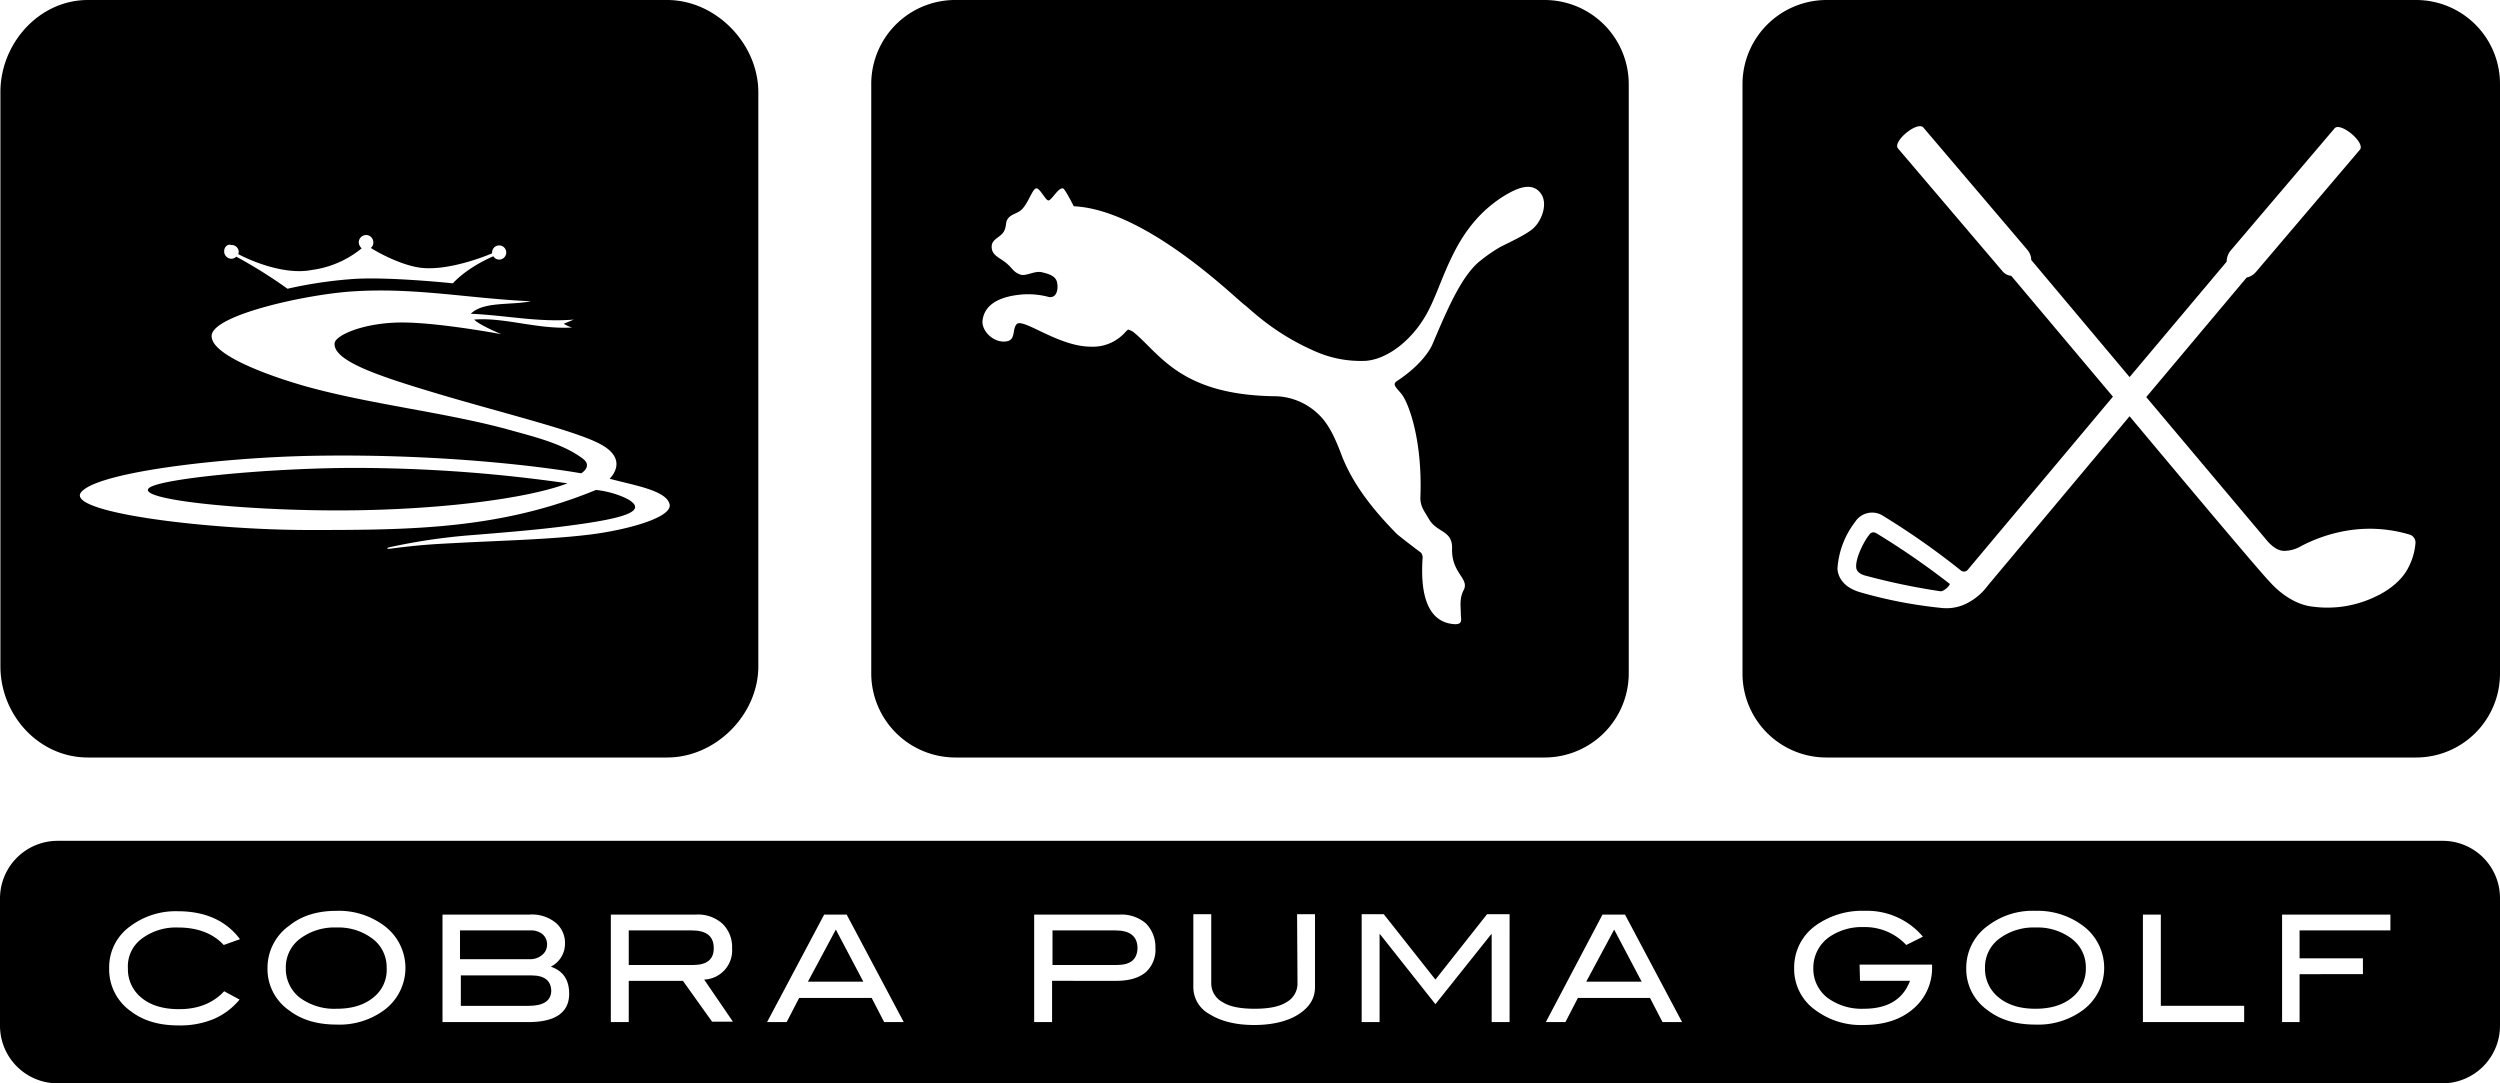 <svg id="Layer_1" data-name="Layer 1" xmlns="http://www.w3.org/2000/svg" viewBox="0 0 600 260"><path d="M127.6,234.1h-17v7.3h16.3c3.5,0,5.3-1.2,5.4-3.5C132.3,235.4,130.7,234.1,127.6,234.1Z"/><path d="M171.3,227.6c0-2.9-1.7-4.3-5.3-4.3H150.9v8.3h15.4C169.6,231.6,171.3,230.3,171.3,227.6Z"/><path d="M496.8,225a13.5,13.5,0,0,0-8.2-2.4,13.79,13.79,0,0,0-8.8,2.7,8.53,8.53,0,0,0-3.4,7,8.77,8.77,0,0,0,3.3,7.1c2.2,1.8,5.1,2.7,8.8,2.7s6.6-.9,8.8-2.7a8.77,8.77,0,0,0,3.3-7.1A8.55,8.55,0,0,0,496.8,225Z"/><polygon points="380.7 235.6 394 235.6 387.4 223.1 380.7 235.6"/><path d="M267.7,223.3H252.6v8.3H268c3.3,0,4.9-1.3,5-4C273,224.7,271.2,223.3,267.7,223.3Z"/><polygon points="193.9 235.6 207.2 235.6 200.6 223.1 193.9 235.6"/><path d="M130.1,229.2a3.17,3.17,0,0,0,1.2-2.5,3.25,3.25,0,0,0-1.1-2.5,4.37,4.37,0,0,0-2.9-.9H110.4v6.9h16.7A4.36,4.36,0,0,0,130.1,229.2Z"/><path d="M586.3,201.8H13.8A13.83,13.83,0,0,0,0,215.6v30.6A13.83,13.83,0,0,0,13.8,260H586.2A13.83,13.83,0,0,0,600,246.2V215.6A13.74,13.74,0,0,0,586.3,201.8ZM34,239.5q3.3,2.7,9,2.7c4.6,0,8.2-1.5,10.8-4.3l3.7,2a16.56,16.56,0,0,1-6.3,4.7,21,21,0,0,1-8.4,1.5c-4.6,0-8.4-1.1-11.4-3.4a12.26,12.26,0,0,1-5.2-10.3,12.08,12.08,0,0,1,5.2-10.2,18.12,18.12,0,0,1,11.3-3.5c6.5,0,11.5,2.2,14.9,6.7l-3.9,1.4c-2.6-2.8-6.3-4.2-11-4.2a13.69,13.69,0,0,0-8.7,2.7,8.23,8.23,0,0,0-3.3,7.1A8.77,8.77,0,0,0,34,239.5Zm58.1,3a18.07,18.07,0,0,1-11.3,3.4c-4.6,0-8.4-1.1-11.4-3.4a12.08,12.08,0,0,1-5.2-10.2,12.44,12.44,0,0,1,5.3-10.2c3-2.4,6.8-3.5,11.3-3.5a18.12,18.12,0,0,1,11.3,3.5,12.6,12.6,0,0,1,0,20.4Zm34.7,2.8H106.2V219.5h20.9a9,9,0,0,1,6.2,1.9,6.33,6.33,0,0,1,2.3,5.1,6.15,6.15,0,0,1-3.4,5.5c2.9,1,4.4,3.1,4.4,6.5C136.6,243,133.3,245.3,126.8,245.3Zm44.1-.1-7-9.8h-13v9.9h-4.3V219.5H167a8.74,8.74,0,0,1,6.4,2.2,7.75,7.75,0,0,1,2.3,5.9,7,7,0,0,1-6.7,7.5l6.9,10.1Zm41.3.1-3-5.8H191.8l-3,5.8h-4.7l13.7-25.8h5.4l13.7,25.8Zm62.7-11.9c-1.6,1.3-3.9,2-7,2H252.5v9.9h-4.3V219.5h20.5a9,9,0,0,1,6.3,2.1,8.07,8.07,0,0,1,2.3,5.9A7.2,7.2,0,0,1,274.9,233.4Zm40.7,3.5c0,2.7-1.3,4.8-3.9,6.5S305.4,246,301,246s-8-.9-10.7-2.6a7.37,7.37,0,0,1-3.9-6.5V219.4h4.3v16.5a5.1,5.1,0,0,0,2.7,4.6c1.7,1.1,4.3,1.6,7.7,1.6s6-.5,7.7-1.6a5.09,5.09,0,0,0,2.6-4.6l-.1-16.5h4.3Zm46.7,8.4H358V224.2h-.1L344.5,241l-13.3-16.8h-.1v21.1h-4.3V219.4h5.3l12.4,15.7,12.4-15.7h5.4Zm36.7,0-3-5.8H378.7l-3,5.8H371l13.6-25.8H390l13.7,25.8Zm64.7-13.4a12.85,12.85,0,0,1-4.5,10.2q-4.5,3.9-12,3.9a18.22,18.22,0,0,1-11.4-3.5,12.08,12.08,0,0,1-5.2-10.2,12.34,12.34,0,0,1,5.2-10.2,19.12,19.12,0,0,1,11.7-3.5,17.54,17.54,0,0,1,14,6.2l-4,2a13.57,13.57,0,0,0-10.3-4.3,13.71,13.71,0,0,0-8.2,2.4,9,9,0,0,0-3.8,7.4,8.77,8.77,0,0,0,3.3,7.1,13.79,13.79,0,0,0,8.8,2.7c5.7,0,9.4-2.2,11.1-6.7h-12l-.1-3.9h17.4Zm36.1,10.6a18.07,18.07,0,0,1-11.3,3.4c-4.6,0-8.4-1.1-11.4-3.4a12.08,12.08,0,0,1-5.2-10.2,12.44,12.44,0,0,1,5.3-10.2,17.72,17.72,0,0,1,11.3-3.5,18.12,18.12,0,0,1,11.3,3.5,12.6,12.6,0,0,1,0,20.4Zm38.8,2.8H514.3V219.5h4.3v21.9h20Zm35.1-22H551.9V230h15.2v3.8H551.9v11.5h-4.2V219.5h26Z"/><path d="M89,225a13.5,13.5,0,0,0-8.2-2.4,13.79,13.79,0,0,0-8.8,2.7,8.53,8.53,0,0,0-3.4,7,8.77,8.77,0,0,0,3.3,7.1,13.89,13.89,0,0,0,8.9,2.7c3.7,0,6.6-.9,8.8-2.7a8.41,8.41,0,0,0,3.2-7.1A8.55,8.55,0,0,0,89,225Z"/><path d="M229.3,181.8H370.7a20.21,20.21,0,0,0,20.2-20.2V20.2A20.21,20.21,0,0,0,370.7,0H229.3a20.14,20.14,0,0,0-20.2,20.2V161.6A20.21,20.21,0,0,0,229.3,181.8ZM245,70.7a19.14,19.14,0,0,1,6.8.6c1.9.2,2.2-2,1.9-3.5s-1.8-2-3.4-2.4c-1.9-.6-4,1-5.4.5-1.7-.6-1.8-1.4-3.2-2.6-1.7-1.5-3.7-1.9-3.7-4.1,0-2,2.4-2.2,3.1-4,.4-.9.3-1.9.6-2.4.8-1.5,2.4-1.4,3.6-2.6,1.6-1.7,2.5-4.9,3.4-5s2.3,3.1,3,2.9c.9-.3,2.2-3,3.4-2.9.5.1,2.6,4.3,2.6,4.3,17.1.8,38.2,21.5,40.9,23.6,1.4,1,6.9,6.8,17,11.2a27,27,0,0,0,12.2,2.3c5.2-.4,11-4.9,14.5-11.1,4.4-7.7,6.3-21.1,19.2-28.8,1.8-1,5.9-3.4,8.2-.4,1.9,2.4.4,6.5-1.6,8.4-1.3,1.2-3.6,2.4-7.9,4.5a38.24,38.24,0,0,0-4.7,3.2c-4.6,3.5-8,11.5-11.7,20.2,0,0-1.6,4.3-8.6,8.9-1.1.8-.1,1.5,1.2,3.1,1.7,2.2,5,11,4.5,24.6-.1,2.3.9,3.4,2,5.3,1.9,3.4,5.7,2.7,5.6,7.1-.2,6,4.2,7.2,2.8,10-1.1,2-.7,4-.7,5.9,0,1,.6,2.4-1.5,2.3-8.4-.5-7.9-11.7-7.7-15.6a2.11,2.11,0,0,0-.3-1.5c-.4-.3-5.7-4.3-6-4.7-6.4-6.5-10.5-12.3-12.9-18.2-1.5-4-3.1-7.9-5.8-10.4a15.37,15.37,0,0,0-10.1-4.3c-23.2-.2-28-10.4-34.4-15.5a5.82,5.82,0,0,0-1.1-.5c-.3.1-.6.5-.8.7a10.39,10.39,0,0,1-8.2,3.4c-7.8,0-16.3-7-17.8-5.4-1.1,1.2-.2,3.7-2.3,4.1-3,.6-6.1-2.3-5.9-4.9C236.3,72.5,240.9,71.1,245,70.7Z"/><path d="M579.8,0H438.4a20.21,20.21,0,0,0-20.2,20.2V161.6a20.14,20.14,0,0,0,20.2,20.2H579.8A20.14,20.14,0,0,0,600,161.6V20.2A20.14,20.14,0,0,0,579.8,0Zm-.1,130.5a15.31,15.31,0,0,1-1.9,6.1c-2.3,4.2-7.3,6.4-7.3,6.4a26.51,26.51,0,0,1-15.4,2.6c-5.9-.6-10.3-5.9-10.3-5.9-2.9-2.9-33.7-39.8-33.7-39.8l-34,40.6a14.14,14.14,0,0,1-4.5,4,10.74,10.74,0,0,1-6.7,1.4,109.8,109.8,0,0,1-19.6-3.8c-5.6-1.7-5.3-5.8-5.3-5.8a20.58,20.58,0,0,1,4.2-11,4.84,4.84,0,0,1,6.4-1.7,181.8,181.8,0,0,1,19,13.3,1.17,1.17,0,0,0,1.7-.2l34.8-41.5-24.4-29a3.11,3.11,0,0,1-2.1-1.1L455.5,35.6c-1.3-1.7,4.7-6.6,6.1-5l25,29.4a3.78,3.78,0,0,1,.9,2.4l23.6,28.1,23.3-27.7a4.32,4.32,0,0,1,.9-2.6l25-29.4c1.4-1.6,7.4,3.4,6.1,5.1l-25,29.4a3.93,3.93,0,0,1-2.2,1.3L515.1,95.3,544.3,130c1.1,1.2,2.5,2.3,4.1,2.2a8,8,0,0,0,3.8-1.1,36.72,36.72,0,0,1,10.8-3.7,33.31,33.31,0,0,1,15.3.9A2,2,0,0,1,579.7,130.5Z"/><path d="M450.2,127.9l-.3-.1a1.14,1.14,0,0,0-1.3.6c-.8.8-3.4,5.4-3.1,7.9.2,1.5,2.4,1.9,2.4,1.9a157.54,157.54,0,0,0,17.8,3.7c.9.1,2.5-1.6,2.2-1.8A187.17,187.17,0,0,0,450.2,127.9Z"/><path d="M81.1,122.5c23.1,0,45.2-2.7,55.1-6.5a357.74,357.74,0,0,0-51.1-3.7c-19.9,0-46.5,2.5-49.3,4.8C32.4,119.9,58,122.5,81.1,122.5Z"/><path d="M21.1,181.8h139c11.7,0,21.9-10.3,21.9-21.9V22c-.1-11.6-10.2-22-21.9-22H21.1C9.4,0,.1,10.4.1,22.1V159.9C.1,171.6,9.3,181.8,21.1,181.8Zm34.4-123a1.71,1.71,0,0,1,1.8,1.7l-.1.5c2.6,1.4,10.9,5.1,17.6,3.8a23.86,23.86,0,0,0,12-5.2,2.1,2.1,0,0,1-.7-1.4,1.79,1.79,0,0,1,1.8-1.8,1.77,1.77,0,0,1,1.7,1.8,1.61,1.61,0,0,1-.6,1.3c1,.7,7.3,4.3,12.3,4.8,7.2.7,16.8-3.5,16.8-3.5v-.2a1.7,1.7,0,1,1,1.7,1.7,1.6,1.6,0,0,1-1.4-.8c-6.8,3-9.7,6.5-9.7,6.5s-16.1-1.7-24.5-1A104.52,104.52,0,0,0,69,69.3a115.9,115.9,0,0,0-12.3-7.7,1.66,1.66,0,0,1-1.2.5,1.77,1.77,0,0,1-1.7-1.8C53.8,59.3,54.6,58.5,55.5,58.8Zm-36,59.3c4.1-4.9,34.2-8.3,55.3-8.7,37.9-.7,64.7,4.2,64.7,4.2s2.8-1.7.4-3.5c-5-3.8-12.3-5.4-18.6-7.2-15.5-4.1-32.6-5.9-48-10.2-6.7-1.9-22.9-7.2-22.5-12.2s23.3-10,34.4-10.6c14.7-.9,28,1.8,42.2,2.4-4.8,1-11.4,0-14.4,3,8.7.4,16.2,2.1,24.7,1.4l-2.4,1a7.18,7.18,0,0,0,2,.9c-8.3.5-16.3-2.5-23.5-1.9,1.2,1.3,6.5,3.5,6.5,3.5S105.9,77.5,97,77.4c-9.6-.1-16.6,3.1-16.7,5-.3,3.9,8.9,7.3,21.8,11.2,15.9,4.9,35.8,9.6,42,13,7.1,3.8,2.2,8.3,2.2,8.3,6,1.6,13.6,2.8,14.4,6.1s-11,6.4-20,7.4c-9.3,1.1-21.8,1.4-30.9,1.9-5.9.3-9.5.5-16.2,1.4h-.4c-.3,0-.3-.1-.3-.1l.3-.2a142.59,142.59,0,0,1,20.4-3c7.4-.6,14.7-1.2,21.1-2,9.5-1.2,17.2-2.5,17.7-4.5s-6.2-4.1-9.4-4.3c-23.1,9.5-44.6,9.6-68.8,9.6S15.4,123,19.5,118.1Z"/></svg>